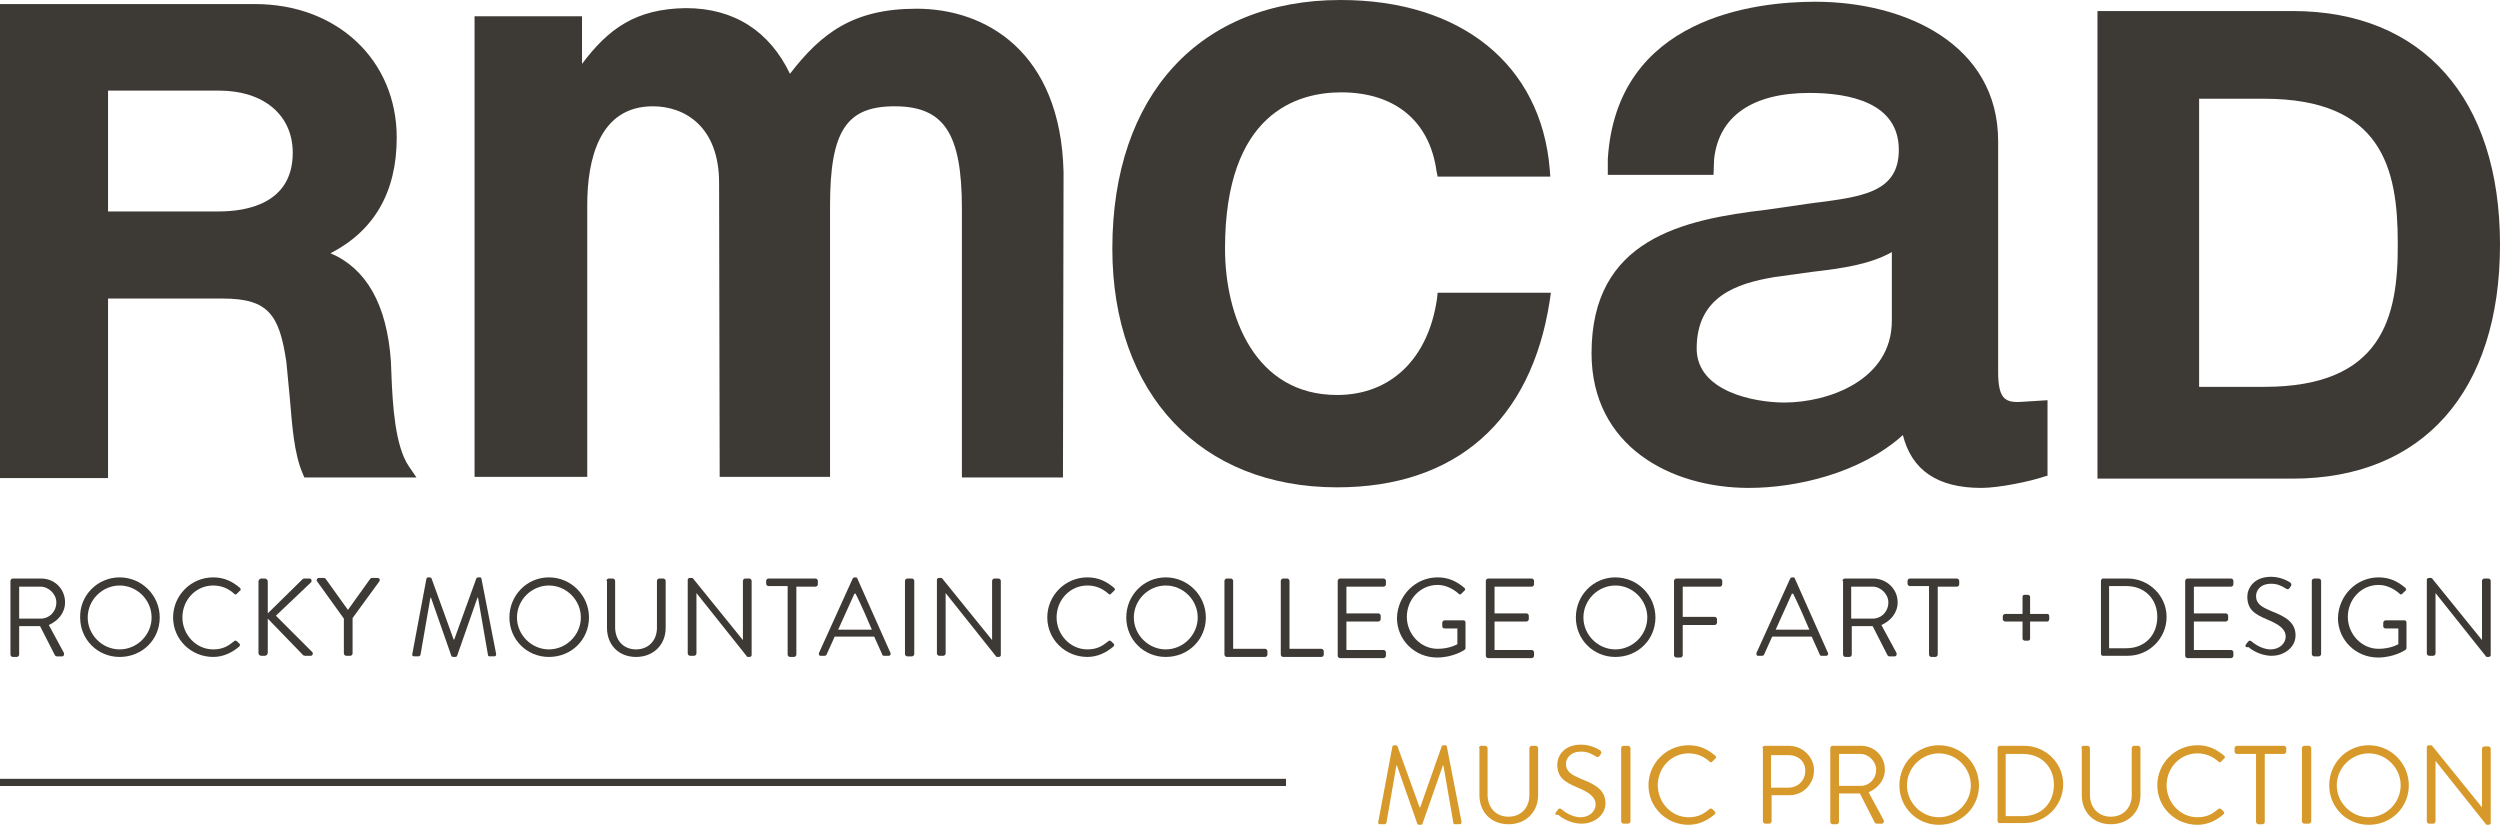 <svg xmlns="http://www.w3.org/2000/svg" xmlns:xlink="http://www.w3.org/1999/xlink" id="Layer_1" x="0px" y="0px" viewBox="0 0 430.4 142" style="enable-background:new 0 0 430.4 142;" xml:space="preserve"><style type="text/css">	.st0{fill:#3D3935;}	.st1{fill:#D6992A;}	.st2{fill:none;stroke:#3D3935;stroke-width:1.238;stroke-miterlimit:10;}</style><g>	<path class="st0" d="M157.8,1.5c-10.9,0-16.4,4.2-21.8,11.2c-3.5-7.3-9.6-11.3-17.9-11.3c-8.7,0.1-13.4,3.6-17.9,9.6  c0-2.9,0-8.2,0-8.2H81.7v79.3h19.4V35.3c0-7.7,2-17,11.3-17c5.5,0,11.4,3.5,11.4,13.2l0.1,50.6h19V35.4c0-12.8,2.8-17.1,11.1-17.1  c8.5,0,11.6,4.6,11.6,17.6v46.3l17.4,0l0.1-52.6C182.6,8.9,169.7,1.5,157.8,1.5z"></path>	<path class="st0" d="M247.4,51.4c-1.5,10.4-8,16.6-17.2,16.6c-14.2,0-19.3-13.6-19.3-25.2c0-23.4,12.5-26.9,20-26.9  c9.2,0,15.2,4.9,16.4,13.5l0.2,1h19.4l-0.1-1.3C265.3,11.1,251.5,0,230.8,0c-24.3,0-39.3,16.4-39.3,42.8c0,25,15.2,41.1,38.7,41.1  c20.4,0,33.4-11.4,36.6-32.1l0.2-1.4h-19.5L247.4,51.4z"></path>	<path class="st0" d="M344,64V24.3c0-16.6-15.9-24-31.5-24c-10.2,0-34.2,2.6-35.7,27.1c0-0.2,0,2.1,0,2.1l0,0.6l0.6,0l17.6,0  l0.1-2.7c0.8-7.4,6.6-11.4,16.4-11.4c7,0,15.4,1.7,15.4,9.8c0,7.4-6.4,8.1-15.1,9.2l-7.6,1.1c-14.6,1.7-30.2,5.1-30.2,24.7  c0,16,13.6,23.2,27.1,23.2c8.1,0,19.2-2.5,26.5-9.1c1.5,6,5.9,9.1,13.5,9.1c3,0,8.4-1.1,11-2l0.4-0.1V68.9l-4.8,0.3  C345.1,69.3,344,68.5,344,64z M307.2,69.3c-5.2,0-15.1-1.9-15.1-9.3c0-8.9,6.8-11.2,13.4-12.3l6.5-0.9c5.2-0.6,10-1.3,13.7-3.4  c0,1.5,0,11.8,0,11.8C325.7,65.5,314.7,69.3,307.2,69.3z"></path>	<path class="st0" d="M67.4,64.8l-0.1-2.6c-0.7-9.9-4.3-16-10.4-18.6c7.4-3.8,11.4-10.4,11.4-19.9c0-13.4-10.3-23-24.4-23H1.2H0  v81.6h18.6c0,0,0-28.7,0-30.9c2.2,0,19.8,0,19.8,0c7.9,0,9.7,2.9,10.9,10.9c0,0,0.6,6.3,0.6,6.3c0.4,4.6,0.7,9.4,2.2,12.9l0.3,0.7  h19.3l-1.3-1.9C68,76.8,67.6,69.6,67.4,64.8z M18.6,15.6c2.2,0,19.1,0,19.1,0c7.7,0,12.7,4.2,12.7,10.7c0,8.8-8,10.1-12.7,10.1  c0,0-16.9,0-19.1,0C18.6,34.3,18.6,17.7,18.6,15.6z"></path>	<path class="st0" d="M394.7,1.9h-32.1h-1.5v80.5h33.6c22.4,0,35.7-15,35.7-40.3C430.4,17,417.1,1.9,394.7,1.9z M389.8,66.6  c0,0-8.9,0-11.2,0c0-2.6,0-46.9,0-49.6c2.3,0,11.2,0,11.2,0c20.2,0,23,11.9,23,24.8C412.9,54.7,410.1,66.6,389.8,66.6z"></path>	<g>		<path class="st0" d="M1.8,100c0-0.2,0.2-0.4,0.4-0.4h4.9c2.3,0,4.1,1.8,4.1,4.1c0,1.8-1.2,3.2-2.8,3.9l2.6,4.8   c0.1,0.2,0,0.6-0.3,0.6H9.8c-0.2,0-0.3-0.1-0.4-0.3l-2.5-4.9H3.3v4.9c0,0.2-0.2,0.4-0.4,0.4H2.2c-0.2,0-0.4-0.2-0.4-0.4V100z    M7,106.5c1.5,0,2.7-1.2,2.7-2.8c0-1.4-1.3-2.7-2.7-2.7H3.3v5.5H7z"></path>		<path class="st0" d="M20.6,99.4c3.8,0,6.9,3.1,6.9,6.9c0,3.8-3,6.8-6.9,6.8c-3.8,0-6.8-3-6.8-6.8C13.7,102.5,16.8,99.4,20.6,99.4z    M20.6,111.8c3,0,5.5-2.5,5.5-5.5c0-3-2.5-5.5-5.5-5.5c-3,0-5.5,2.5-5.5,5.5C15.1,109.3,17.6,111.8,20.6,111.8z"></path>		<path class="st0" d="M36.7,99.4c1.9,0,3.3,0.7,4.6,1.8c0.2,0.2,0.2,0.4,0,0.5l-0.5,0.5c-0.2,0.2-0.3,0.2-0.5,0   c-1-0.9-2.2-1.4-3.6-1.4c-3,0-5.3,2.5-5.3,5.5c0,2.9,2.3,5.5,5.3,5.5c1.7,0,2.6-0.6,3.6-1.4c0.2-0.2,0.3-0.1,0.5,0l0.4,0.4   c0.2,0.1,0.1,0.4,0,0.5c-1.3,1.1-2.8,1.8-4.5,1.8c-3.8,0-6.9-3-6.9-6.8C29.8,102.5,32.9,99.4,36.7,99.4z"></path>		<path class="st0" d="M44.5,100.1c0-0.2,0.2-0.5,0.5-0.5h0.6c0.2,0,0.5,0.2,0.5,0.5v5.5l5.9-5.8c0.1-0.1,0.2-0.2,0.4-0.2h0.9   c0.3,0,0.5,0.4,0.2,0.7l-6,5.7l6.3,6.3c0.1,0.1,0.1,0.6-0.3,0.6h-1c-0.1,0-0.3-0.1-0.3-0.1l-6.1-6.3v5.9c0,0.2-0.2,0.5-0.5,0.5   h-0.6c-0.3,0-0.5-0.2-0.5-0.5V100.1z"></path>		<path class="st0" d="M59.2,106.5l-4.6-6.4c-0.2-0.2,0-0.6,0.3-0.6h0.9c0.1,0,0.2,0.1,0.3,0.2l3.8,5.3l3.8-5.3   c0.1-0.1,0.2-0.2,0.3-0.2H65c0.3,0,0.5,0.3,0.3,0.6l-4.6,6.3v6.1c0,0.2-0.2,0.4-0.4,0.4h-0.7c-0.2,0-0.4-0.2-0.4-0.4V106.5z"></path>		<path class="st0" d="M73.4,99.7c0-0.2,0.2-0.3,0.3-0.3h0.3c0.1,0,0.3,0.1,0.3,0.2l3.8,10.5c0,0,0.1,0,0.1,0L82,99.6   c0-0.1,0.2-0.2,0.3-0.2h0.3c0.2,0,0.3,0.1,0.3,0.3l2.5,12.8c0.1,0.3-0.1,0.5-0.3,0.5h-0.8c-0.2,0-0.3-0.1-0.3-0.3l-1.7-9.8   c0,0-0.1,0-0.1,0l-3.5,10c0,0.1-0.2,0.2-0.3,0.2H78c-0.1,0-0.3-0.1-0.3-0.2l-3.5-10c0,0-0.1,0-0.1,0l-1.7,9.8   c0,0.1-0.2,0.3-0.3,0.3h-0.8c-0.3,0-0.4-0.2-0.3-0.5L73.4,99.7z"></path>		<path class="st0" d="M94.5,99.4c3.8,0,6.9,3.1,6.9,6.9c0,3.8-3,6.8-6.9,6.8c-3.8,0-6.8-3-6.8-6.8C87.7,102.5,90.7,99.4,94.5,99.4z    M94.5,111.8c3,0,5.5-2.5,5.5-5.5c0-3-2.5-5.5-5.5-5.5c-3,0-5.5,2.5-5.5,5.5C89,109.3,91.5,111.8,94.5,111.8z"></path>		<path class="st0" d="M104.4,100c0-0.2,0.2-0.4,0.4-0.4h0.7c0.2,0,0.4,0.2,0.4,0.4v8c0,2.2,1.4,3.8,3.6,3.8c2.2,0,3.6-1.6,3.6-3.7   V100c0-0.2,0.2-0.4,0.4-0.4h0.7c0.2,0,0.4,0.2,0.4,0.4v8.1c0,2.9-2.1,5-5.1,5c-3,0-5-2.1-5-5V100z"></path>		<path class="st0" d="M118.4,99.8c0-0.2,0.2-0.3,0.4-0.3h0.3c0.1,0,0.2,0,0.3,0.2l8.5,10.5c0,0,0,0,0,0V100c0-0.2,0.2-0.4,0.4-0.4   h0.7c0.2,0,0.4,0.2,0.4,0.4v12.8c0,0.2-0.2,0.3-0.4,0.3h-0.2c-0.1,0-0.2,0-0.3-0.2l-8.6-10.8h0v10.4c0,0.2-0.2,0.4-0.4,0.4h-0.7   c-0.2,0-0.4-0.2-0.4-0.4V99.8z"></path>		<path class="st0" d="M135.6,100.9h-3.3c-0.2,0-0.4-0.2-0.4-0.4V100c0-0.2,0.2-0.4,0.4-0.4h8.1c0.2,0,0.4,0.2,0.4,0.4v0.6   c0,0.2-0.2,0.4-0.4,0.4h-3.3v11.7c0,0.2-0.2,0.4-0.4,0.4H136c-0.2,0-0.4-0.2-0.4-0.4V100.9z"></path>		<path class="st0" d="M141,112.4l5.8-12.8c0.1-0.1,0.2-0.2,0.3-0.2h0.2c0.2,0,0.3,0.1,0.3,0.2l5.7,12.8c0.1,0.2,0,0.5-0.3,0.5h-0.8   c-0.2,0-0.3-0.1-0.3-0.2l-1.4-3.1h-6.8l-1.4,3.1c0,0.1-0.2,0.2-0.3,0.2h-0.8C141.1,112.9,140.9,112.7,141,112.4z M150.1,108.4   c-0.9-2.1-1.8-4.2-2.8-6.2h-0.2l-2.8,6.2H150.1z"></path>		<path class="st0" d="M155.8,100c0-0.2,0.2-0.4,0.4-0.4h0.8c0.2,0,0.4,0.2,0.4,0.4v12.6c0,0.2-0.2,0.4-0.4,0.4h-0.8   c-0.2,0-0.4-0.2-0.4-0.4V100z"></path>		<path class="st0" d="M161.3,99.8c0-0.2,0.2-0.3,0.4-0.3h0.3c0.1,0,0.2,0,0.3,0.2l8.5,10.5c0,0,0,0,0,0V100c0-0.2,0.2-0.4,0.4-0.4   h0.7c0.2,0,0.4,0.2,0.4,0.4v12.8c0,0.2-0.2,0.3-0.4,0.3h-0.2c-0.1,0-0.2,0-0.3-0.2l-8.6-10.8h0v10.4c0,0.2-0.2,0.4-0.4,0.4h-0.7   c-0.2,0-0.4-0.2-0.4-0.4V99.8z"></path>		<path class="st0" d="M187.2,99.4c1.9,0,3.3,0.7,4.6,1.8c0.2,0.2,0.2,0.4,0,0.5l-0.5,0.5c-0.2,0.2-0.3,0.2-0.5,0   c-1-0.9-2.2-1.4-3.6-1.4c-3,0-5.3,2.5-5.3,5.5c0,2.9,2.3,5.5,5.3,5.5c1.7,0,2.6-0.6,3.6-1.4c0.2-0.2,0.3-0.1,0.5,0l0.4,0.4   c0.2,0.1,0.1,0.4,0,0.5c-1.3,1.1-2.8,1.8-4.5,1.8c-3.8,0-6.9-3-6.9-6.8C180.3,102.5,183.4,99.4,187.2,99.4z"></path>		<path class="st0" d="M200.7,99.4c3.8,0,6.9,3.1,6.9,6.9c0,3.8-3,6.8-6.9,6.8c-3.8,0-6.8-3-6.8-6.8   C193.9,102.5,196.9,99.4,200.7,99.4z M200.7,111.8c3,0,5.5-2.5,5.5-5.5c0-3-2.5-5.5-5.5-5.5s-5.5,2.5-5.5,5.5   C195.2,109.3,197.7,111.8,200.7,111.8z"></path>		<path class="st0" d="M210.8,100c0-0.2,0.2-0.4,0.4-0.4h0.7c0.2,0,0.4,0.2,0.4,0.4v11.7h5.5c0.2,0,0.4,0.2,0.4,0.4v0.6   c0,0.2-0.2,0.4-0.4,0.4h-6.6c-0.2,0-0.4-0.2-0.4-0.4V100z"></path>		<path class="st0" d="M220.5,100c0-0.2,0.2-0.4,0.4-0.4h0.7c0.2,0,0.4,0.2,0.4,0.4v11.7h5.5c0.2,0,0.4,0.2,0.4,0.4v0.6   c0,0.2-0.2,0.4-0.4,0.4h-6.6c-0.2,0-0.4-0.2-0.4-0.4V100z"></path>		<path class="st0" d="M230.3,100c0-0.2,0.2-0.4,0.4-0.4h7.5c0.2,0,0.4,0.2,0.4,0.4v0.6c0,0.2-0.2,0.4-0.4,0.4h-6.4v4.6h5.5   c0.2,0,0.4,0.2,0.4,0.4v0.6c0,0.2-0.2,0.4-0.4,0.4h-5.5v4.9h6.4c0.2,0,0.4,0.2,0.4,0.4v0.6c0,0.2-0.2,0.4-0.4,0.4h-7.5   c-0.2,0-0.4-0.2-0.4-0.4V100z"></path>		<path class="st0" d="M247.5,99.4c1.9,0,3.3,0.7,4.6,1.8c0.2,0.2,0.2,0.4,0,0.5c-0.2,0.2-0.4,0.4-0.5,0.5c-0.2,0.2-0.3,0.2-0.5,0   c-1-0.9-2.3-1.5-3.6-1.5c-3,0-5.3,2.5-5.3,5.5c0,2.9,2.3,5.5,5.3,5.5c2.1,0,3.4-0.8,3.4-0.8v-2.7h-2.2c-0.2,0-0.4-0.2-0.4-0.3   v-0.7c0-0.2,0.2-0.4,0.4-0.4h3.3c0.2,0,0.3,0.2,0.3,0.4v4.4c0,0.1-0.1,0.2-0.2,0.3c0,0-1.9,1.3-4.7,1.3c-3.8,0-6.9-3-6.9-6.8   C240.6,102.5,243.7,99.4,247.5,99.4z"></path>		<path class="st0" d="M255.8,100c0-0.2,0.2-0.4,0.4-0.4h7.5c0.2,0,0.4,0.2,0.4,0.4v0.6c0,0.2-0.2,0.4-0.4,0.4h-6.4v4.6h5.5   c0.2,0,0.4,0.2,0.4,0.4v0.6c0,0.2-0.2,0.4-0.4,0.4h-5.5v4.9h6.4c0.2,0,0.4,0.2,0.4,0.4v0.6c0,0.2-0.2,0.4-0.4,0.4h-7.5   c-0.2,0-0.4-0.2-0.4-0.4V100z"></path>		<path class="st0" d="M278.1,99.4c3.8,0,6.9,3.1,6.9,6.9c0,3.8-3,6.8-6.9,6.8c-3.8,0-6.8-3-6.8-6.8   C271.3,102.5,274.3,99.4,278.1,99.4z M278.1,111.8c3,0,5.5-2.5,5.5-5.5c0-3-2.5-5.5-5.5-5.5c-3,0-5.5,2.5-5.5,5.5   C272.6,109.3,275.1,111.8,278.1,111.8z"></path>		<path class="st0" d="M288.2,100c0-0.2,0.2-0.4,0.4-0.4h7.5c0.2,0,0.4,0.2,0.4,0.4v0.6c0,0.2-0.2,0.4-0.4,0.4h-6.4v5.2h5.5   c0.2,0,0.4,0.2,0.4,0.4v0.6c0,0.2-0.2,0.4-0.4,0.4h-5.5v5.2c0,0.2-0.2,0.4-0.4,0.4h-0.7c-0.2,0-0.4-0.2-0.4-0.4V100z"></path>		<path class="st0" d="M302.4,112.4l5.8-12.8c0.1-0.1,0.2-0.2,0.3-0.2h0.2c0.2,0,0.3,0.1,0.3,0.2l5.7,12.8c0.1,0.2,0,0.5-0.3,0.5   h-0.8c-0.2,0-0.3-0.1-0.3-0.2l-1.4-3.1h-6.8l-1.4,3.1c0,0.1-0.2,0.2-0.3,0.2h-0.8C302.5,112.9,302.3,112.7,302.4,112.4z    M311.5,108.4c-0.9-2.1-1.8-4.2-2.8-6.2h-0.2l-2.8,6.2H311.5z"></path>		<path class="st0" d="M317.2,100c0-0.2,0.2-0.4,0.4-0.4h4.9c2.3,0,4.2,1.8,4.2,4.1c0,1.8-1.2,3.2-2.8,3.9l2.6,4.8   c0.1,0.2,0,0.6-0.3,0.6h-0.9c-0.2,0-0.3-0.1-0.4-0.3l-2.5-4.9h-3.6v4.9c0,0.2-0.2,0.4-0.4,0.4h-0.7c-0.2,0-0.4-0.2-0.4-0.4V100z    M322.4,106.5c1.5,0,2.7-1.2,2.7-2.8c0-1.4-1.3-2.7-2.7-2.7h-3.7v5.5H322.4z"></path>		<path class="st0" d="M332.1,100.9h-3.3c-0.2,0-0.4-0.2-0.4-0.4V100c0-0.2,0.2-0.4,0.4-0.4h8.1c0.2,0,0.4,0.2,0.4,0.4v0.6   c0,0.2-0.2,0.4-0.4,0.4h-3.3v11.7c0,0.2-0.2,0.4-0.4,0.4h-0.7c-0.2,0-0.4-0.2-0.4-0.4V100.9z"></path>		<path class="st0" d="M348.2,107h-3c-0.2,0-0.4-0.2-0.4-0.4v-0.5c0-0.2,0.2-0.4,0.4-0.4h3v-3c0-0.2,0.2-0.3,0.4-0.3h0.5   c0.2,0,0.4,0.2,0.4,0.3v3h3c0.2,0,0.3,0.2,0.3,0.4v0.5c0,0.2-0.2,0.4-0.3,0.4h-3v3c0,0.2-0.2,0.3-0.4,0.3h-0.5   c-0.2,0-0.4-0.2-0.4-0.3V107z"></path>		<path class="st0" d="M361.7,100c0-0.2,0.2-0.4,0.3-0.4h4.3c3.7,0,6.7,3,6.7,6.6c0,3.7-3,6.7-6.7,6.7H362c-0.2,0-0.3-0.2-0.3-0.4   V100z M366.1,111.6c3.1,0,5.3-2.2,5.3-5.4c0-3.1-2.2-5.3-5.3-5.3h-3v10.7H366.1z"></path>		<path class="st0" d="M376.2,100c0-0.2,0.2-0.4,0.4-0.4h7.5c0.2,0,0.4,0.2,0.4,0.4v0.6c0,0.2-0.2,0.4-0.4,0.4h-6.4v4.6h5.5   c0.2,0,0.4,0.2,0.4,0.4v0.6c0,0.2-0.2,0.4-0.4,0.4h-5.5v4.9h6.4c0.2,0,0.4,0.2,0.4,0.4v0.6c0,0.2-0.2,0.4-0.4,0.4h-7.5   c-0.2,0-0.4-0.2-0.4-0.4V100z"></path>		<path class="st0" d="M386.7,110.9l0.3-0.4c0.2-0.2,0.3-0.3,0.6-0.1c0.1,0.1,1.6,1.4,3.3,1.4c1.5,0,2.6-1,2.6-2.2   c0-1.3-1.1-2.1-3.3-3c-2.1-0.9-3.3-1.7-3.3-3.9c0-1.3,1-3.4,4.1-3.4c1.9,0,3.3,1,3.3,1c0.1,0.1,0.3,0.3,0.1,0.6l-0.2,0.3   c-0.2,0.3-0.4,0.3-0.7,0.1c-0.8-0.5-1.5-0.8-2.5-0.8c-2,0-2.6,1.3-2.6,2.1c0,1.4,1,1.9,2.6,2.6c2.6,1,4.2,2,4.2,4.2   c0,2-1.9,3.5-4.1,3.5c-2.2,0-3.8-1.3-4-1.5C386.7,111.5,386.4,111.3,386.7,110.9z"></path>		<path class="st0" d="M398,100c0-0.2,0.2-0.4,0.4-0.4h0.8c0.2,0,0.4,0.2,0.4,0.4v12.6c0,0.2-0.2,0.4-0.4,0.4h-0.8   c-0.2,0-0.4-0.2-0.4-0.4V100z"></path>		<path class="st0" d="M409.5,99.4c1.9,0,3.3,0.7,4.6,1.8c0.2,0.2,0.2,0.4,0,0.5c-0.2,0.2-0.4,0.4-0.5,0.5c-0.2,0.2-0.3,0.2-0.5,0   c-1-0.9-2.3-1.5-3.6-1.5c-3,0-5.3,2.5-5.3,5.5c0,2.9,2.3,5.5,5.3,5.5c2.1,0,3.4-0.8,3.4-0.8v-2.7h-2.2c-0.2,0-0.4-0.2-0.4-0.3   v-0.7c0-0.2,0.2-0.4,0.4-0.4h3.3c0.2,0,0.3,0.2,0.3,0.4v4.4c0,0.1-0.1,0.2-0.2,0.3c0,0-1.9,1.3-4.7,1.3c-3.8,0-6.9-3-6.9-6.8   C402.6,102.5,405.7,99.4,409.5,99.4z"></path>		<path class="st0" d="M417.8,99.8c0-0.2,0.2-0.3,0.4-0.3h0.3c0.1,0,0.2,0,0.3,0.2l8.5,10.5c0,0,0,0,0,0V100c0-0.2,0.2-0.4,0.4-0.4   h0.7c0.2,0,0.4,0.2,0.4,0.4v12.8c0,0.2-0.2,0.3-0.4,0.3h-0.2c-0.1,0-0.2,0-0.3-0.2l-8.6-10.8h0v10.4c0,0.2-0.2,0.4-0.4,0.4h-0.7   c-0.2,0-0.4-0.2-0.4-0.4V99.8z"></path>		<path class="st1" d="M239.7,128.6c0-0.2,0.2-0.3,0.3-0.3h0.3c0.1,0,0.3,0.1,0.3,0.2l3.8,10.5c0,0,0.1,0,0.1,0l3.7-10.5   c0-0.1,0.2-0.2,0.3-0.2h0.3c0.2,0,0.3,0.1,0.3,0.3l2.5,12.8c0.1,0.3-0.1,0.5-0.3,0.5h-0.8c-0.2,0-0.3-0.1-0.3-0.3l-1.7-9.8   c0,0-0.1,0-0.1,0l-3.5,10c0,0.1-0.2,0.2-0.3,0.2h-0.3c-0.1,0-0.3-0.1-0.3-0.2l-3.5-10c0,0-0.1,0-0.1,0l-1.7,9.8   c0,0.1-0.2,0.3-0.3,0.3h-0.8c-0.3,0-0.4-0.2-0.3-0.5L239.7,128.6z"></path>		<path class="st1" d="M254.6,128.8c0-0.2,0.2-0.4,0.4-0.4h0.7c0.2,0,0.4,0.2,0.4,0.4v8c0,2.2,1.4,3.8,3.6,3.8   c2.2,0,3.6-1.6,3.6-3.7v-8.1c0-0.2,0.2-0.4,0.4-0.4h0.7c0.2,0,0.4,0.2,0.4,0.4v8.1c0,2.9-2.1,5-5.1,5c-3,0-5-2.1-5-5V128.8z"></path>		<path class="st1" d="M267.9,139.8l0.3-0.4c0.2-0.2,0.3-0.3,0.6-0.1c0.1,0.1,1.6,1.4,3.3,1.4c1.5,0,2.6-1,2.6-2.2   c0-1.3-1.1-2.1-3.3-3c-2.1-0.9-3.3-1.7-3.3-3.9c0-1.3,1-3.4,4.1-3.4c1.9,0,3.3,1,3.3,1c0.1,0.1,0.3,0.3,0.1,0.6l-0.2,0.3   c-0.2,0.3-0.4,0.3-0.7,0.1c-0.8-0.5-1.5-0.8-2.5-0.8c-2,0-2.6,1.3-2.6,2.1c0,1.4,1,1.9,2.6,2.6c2.6,1,4.2,2,4.2,4.2   c0,2-1.9,3.5-4.1,3.5c-2.2,0-3.8-1.3-4-1.5C267.8,140.3,267.6,140.2,267.9,139.8z"></path>		<path class="st1" d="M279.1,128.8c0-0.2,0.2-0.4,0.4-0.4h0.8c0.2,0,0.4,0.2,0.4,0.4v12.6c0,0.2-0.2,0.4-0.4,0.4h-0.8   c-0.2,0-0.4-0.2-0.4-0.4V128.8z"></path>		<path class="st1" d="M290.7,128.3c1.9,0,3.3,0.7,4.6,1.8c0.2,0.2,0.2,0.4,0,0.5l-0.5,0.5c-0.2,0.2-0.3,0.2-0.5,0   c-1-0.9-2.2-1.4-3.6-1.4c-3,0-5.3,2.5-5.3,5.5c0,2.9,2.3,5.5,5.3,5.5c1.7,0,2.6-0.6,3.6-1.4c0.2-0.2,0.3-0.1,0.5,0l0.4,0.4   c0.2,0.1,0.1,0.4,0,0.5c-1.3,1.1-2.8,1.8-4.5,1.8c-3.8,0-6.9-3-6.9-6.8C283.8,131.4,286.9,128.3,290.7,128.3z"></path>		<path class="st1" d="M303.4,128.8c0-0.2,0.2-0.4,0.4-0.4h4.2c2.3,0,4.3,1.9,4.3,4.2c0,2.4-1.9,4.3-4.2,4.3h-3.1v4.5   c0,0.2-0.2,0.4-0.4,0.4h-0.7c-0.2,0-0.4-0.2-0.4-0.4V128.8z M307.9,135.6c1.6,0,2.9-1.2,2.9-2.9c0-1.7-1.3-2.7-2.9-2.7h-3v5.6   H307.9z"></path>		<path class="st1" d="M315.1,128.8c0-0.2,0.2-0.4,0.4-0.4h4.9c2.3,0,4.1,1.8,4.1,4.1c0,1.8-1.2,3.2-2.8,3.9l2.6,4.8   c0.1,0.2,0,0.6-0.3,0.6h-0.9c-0.2,0-0.3-0.1-0.4-0.3l-2.5-4.9h-3.6v4.9c0,0.2-0.2,0.4-0.4,0.4h-0.7c-0.2,0-0.4-0.2-0.4-0.4V128.8z    M320.3,135.3c1.5,0,2.7-1.2,2.7-2.8c0-1.4-1.3-2.7-2.7-2.7h-3.7v5.5H320.3z"></path>		<path class="st1" d="M333.8,128.3c3.8,0,6.9,3.1,6.9,6.9c0,3.8-3,6.8-6.9,6.8c-3.8,0-6.8-3-6.8-6.8   C327,131.4,330,128.3,333.8,128.3z M333.8,140.7c3,0,5.5-2.5,5.5-5.5c0-3-2.5-5.5-5.5-5.5c-3,0-5.5,2.5-5.5,5.5   C328.3,138.2,330.8,140.7,333.8,140.7z"></path>		<path class="st1" d="M343.9,128.8c0-0.2,0.2-0.4,0.3-0.4h4.3c3.7,0,6.7,3,6.7,6.6c0,3.7-3,6.7-6.7,6.7h-4.3   c-0.2,0-0.3-0.2-0.3-0.4V128.8z M348.3,140.5c3.1,0,5.3-2.2,5.3-5.4c0-3.1-2.2-5.3-5.3-5.3h-3v10.7H348.3z"></path>		<path class="st1" d="M358.3,128.8c0-0.2,0.2-0.4,0.4-0.4h0.7c0.2,0,0.4,0.2,0.4,0.4v8c0,2.2,1.4,3.8,3.6,3.8   c2.2,0,3.6-1.6,3.6-3.7v-8.1c0-0.2,0.2-0.4,0.4-0.4h0.7c0.2,0,0.4,0.2,0.4,0.4v8.1c0,2.9-2.1,5-5.1,5c-3,0-5-2.1-5-5V128.8z"></path>		<path class="st1" d="M378.3,128.3c1.9,0,3.3,0.7,4.6,1.8c0.2,0.2,0.2,0.4,0,0.5l-0.5,0.5c-0.2,0.2-0.3,0.2-0.5,0   c-1-0.9-2.2-1.4-3.6-1.4c-3,0-5.3,2.5-5.3,5.5c0,2.9,2.3,5.5,5.3,5.5c1.7,0,2.6-0.6,3.6-1.4c0.2-0.2,0.3-0.1,0.5,0l0.4,0.4   c0.2,0.1,0.1,0.4,0,0.5c-1.3,1.1-2.8,1.8-4.5,1.8c-3.8,0-6.9-3-6.9-6.8C371.4,131.4,374.5,128.3,378.3,128.3z"></path>		<path class="st1" d="M388.4,129.8h-3.3c-0.2,0-0.4-0.2-0.4-0.4v-0.6c0-0.2,0.2-0.4,0.4-0.4h8.1c0.2,0,0.4,0.2,0.4,0.4v0.6   c0,0.2-0.2,0.4-0.4,0.4h-3.3v11.7c0,0.2-0.2,0.4-0.4,0.4h-0.7c-0.2,0-0.4-0.2-0.4-0.4V129.8z"></path>		<path class="st1" d="M396.3,128.8c0-0.2,0.2-0.4,0.4-0.4h0.8c0.2,0,0.4,0.2,0.4,0.4v12.6c0,0.2-0.2,0.4-0.4,0.4h-0.8   c-0.2,0-0.4-0.2-0.4-0.4V128.8z"></path>		<path class="st1" d="M407.8,128.3c3.8,0,6.9,3.1,6.9,6.9c0,3.8-3,6.8-6.9,6.8c-3.8,0-6.8-3-6.8-6.8   C401,131.4,404,128.3,407.8,128.3z M407.8,140.7c3,0,5.5-2.5,5.5-5.5c0-3-2.5-5.5-5.5-5.5c-3,0-5.5,2.5-5.5,5.5   C402.3,138.2,404.8,140.7,407.8,140.7z"></path>		<path class="st1" d="M417.8,128.6c0-0.2,0.2-0.3,0.4-0.3h0.3c0.1,0,0.2,0,0.3,0.2l8.5,10.5c0,0,0,0,0,0v-10.1   c0-0.2,0.2-0.4,0.4-0.4h0.7c0.2,0,0.4,0.2,0.4,0.4v12.8c0,0.2-0.2,0.3-0.4,0.3h-0.2c-0.1,0-0.2,0-0.3-0.2l-8.6-10.8h0v10.4   c0,0.2-0.2,0.4-0.4,0.4h-0.7c-0.2,0-0.4-0.2-0.4-0.4V128.6z"></path>	</g>	<line class="st2" x1="0" y1="134.7" x2="221.4" y2="134.7"></line></g></svg>